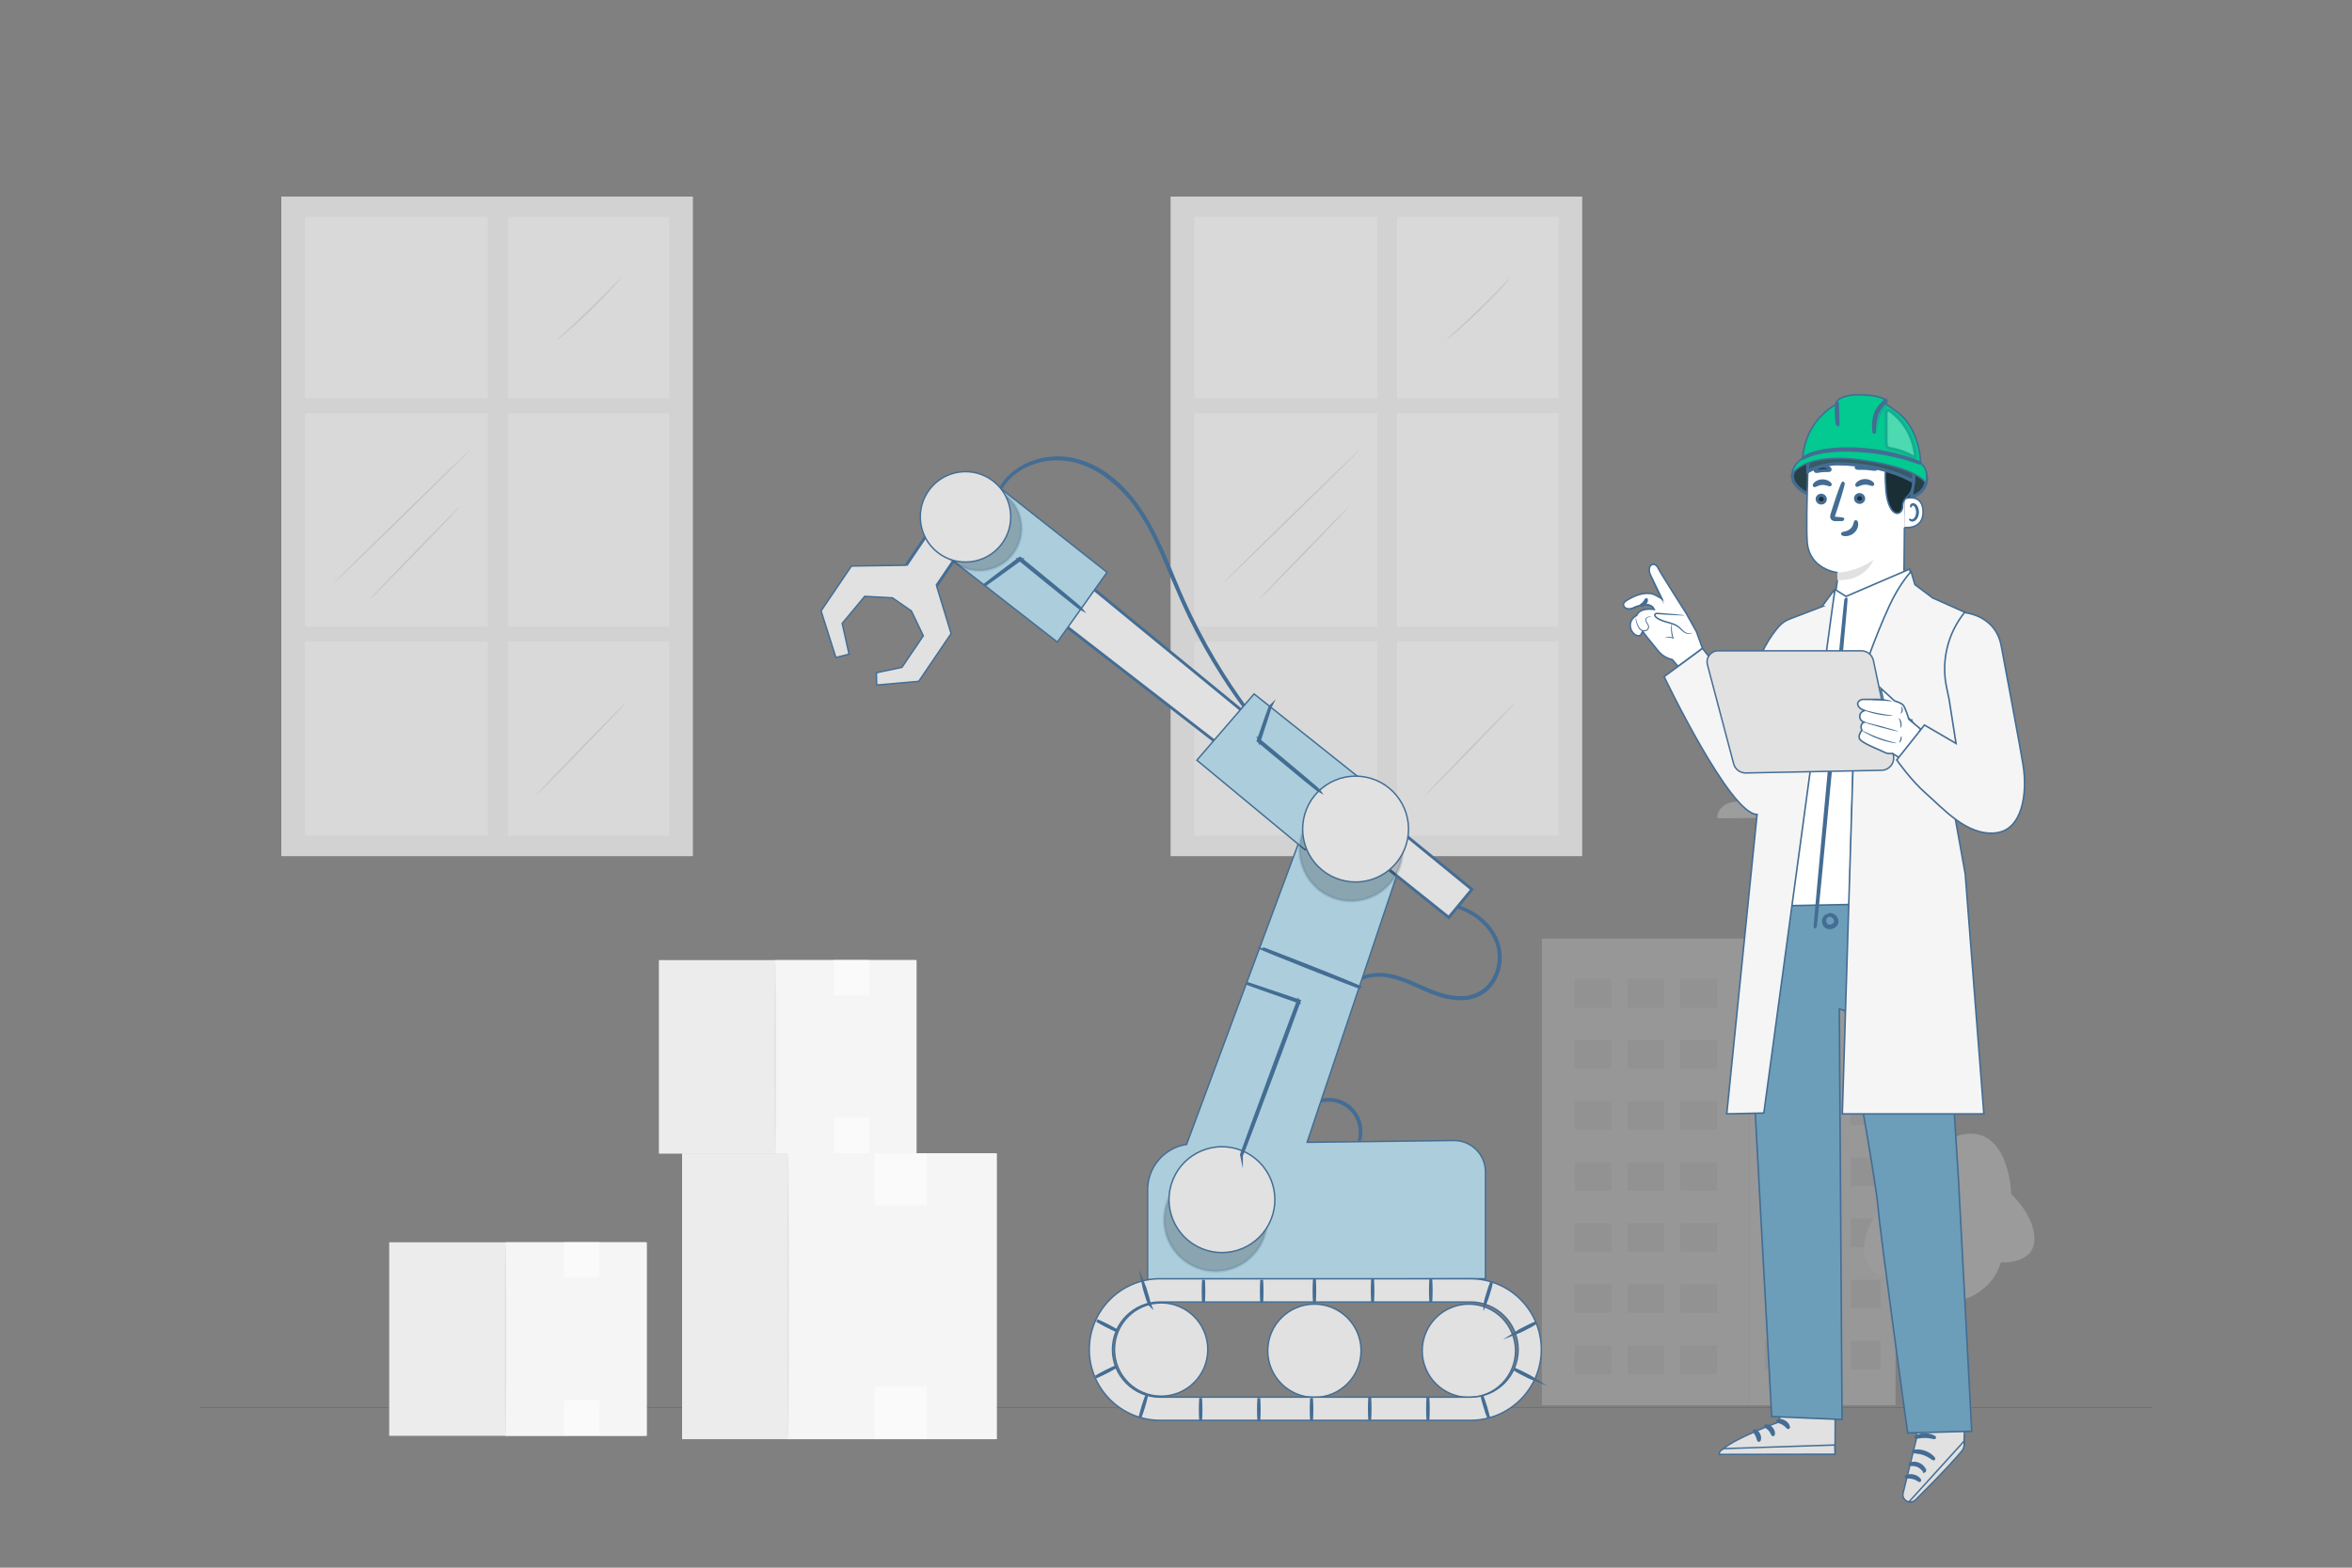 <?xml version="1.0" encoding="UTF-8"?>
<svg xmlns="http://www.w3.org/2000/svg" viewBox="0 0 750 500">
  <rect x="0" y="0" width="750" height="500" fill="#808080" stroke="none"/>
  <defs>
    <style>
      .cls-1 {
        opacity: .7;
      }

      .cls-2 {
        isolation: isolate;
        opacity: .2;
      }

      .cls-2, .cls-3, .cls-4, .cls-5, .cls-6, .cls-7, .cls-8, .cls-9, .cls-10, .cls-11, .cls-12, .cls-13, .cls-14, .cls-15, .cls-16, .cls-17, .cls-18, .cls-19, .cls-20 {
        stroke: #446d94;
        stroke-miterlimit: 10;
      }

      .cls-2, .cls-6, .cls-7, .cls-12, .cls-15 {
        stroke-width: .916px;
      }

      .cls-2, .cls-13 {
        fill: #000;
      }

      .cls-3, .cls-5, .cls-11, .cls-18, .cls-19 {
        stroke-width: .5px;
      }

      .cls-3, .cls-7, .cls-17 {
        fill: #1a2e35;
      }

      .cls-21, .cls-4, .cls-15, .cls-16 {
        fill: #e1e1e1;
      }

      .cls-21, .cls-22, .cls-23, .cls-24, .cls-25, .cls-26, .cls-27, .cls-28, .cls-29, .cls-30, .cls-31 {
        stroke-width: 0px;
      }

      .cls-32 {
        opacity: .6;
      }

      .cls-5 {
        fill: #02ca90;
      }

      .cls-6, .cls-30 {
        fill: #fafafa;
      }

      .cls-22 {
        fill: #446d94;
      }

      .cls-23 {
        fill: #a8a8a8;
      }

      .cls-8, .cls-29, .cls-18 {
        fill: #fff;
      }

      .cls-9 {
        fill: #accedc;
      }

      .cls-9, .cls-16 {
        stroke-width: .458px;
      }

      .cls-10 {
        fill: #ff9c6a;
      }

      .cls-11 {
        fill: #6d9eb9;
      }

      .cls-12, .cls-14 {
        fill: #375a64;
      }

      .cls-24, .cls-19 {
        fill: #f5f5f5;
      }

      .cls-33 {
        opacity: .3;
      }

      .cls-25 {
        fill: #dedede;
      }

      .cls-26 {
        fill: #ececec;
      }

      .cls-27 {
        fill: #c8c8c8;
      }

      .cls-28 {
        fill: #f3f3f3;
      }

      .cls-34 {
        opacity: .25;
      }

      .cls-31 {
        fill: #dcdcdc;
      }

      .cls-20 {
        fill: none;
        stroke-width: .178px;
      }
    </style>
  </defs>
  <g id="Livello_1" data-name="Livello 1">
    <line id="linea_paviemnto" data-name="linea paviemnto" class="cls-20" x1="686" y1="449" x2="64" y2="449"/>
    <g id="grattacieli_1" data-name="grattacieli 1" class="cls-34">
      <g>
        <g>
          <rect class="cls-31" x="491.692" y="299.336" width="66.262" height="148.852"/>
          <g>
            <rect class="cls-27" x="502.113" y="312.221" width="11.726" height="9.12"/>
            <rect class="cls-27" x="502.113" y="331.7" width="11.726" height="9.12"/>
            <rect class="cls-27" x="502.113" y="351.178" width="11.726" height="9.12"/>
            <rect class="cls-27" x="502.113" y="370.657" width="11.726" height="9.12"/>
            <rect class="cls-27" x="502.113" y="390.136" width="11.726" height="9.12"/>
            <rect class="cls-27" x="502.113" y="409.614" width="11.726" height="9.12"/>
            <rect class="cls-27" x="502.113" y="429.093" width="11.726" height="9.12"/>
            <rect class="cls-27" x="518.981" y="312.221" width="11.727" height="9.12"/>
            <rect class="cls-27" x="518.981" y="331.7" width="11.727" height="9.12"/>
            <rect class="cls-27" x="518.981" y="351.178" width="11.727" height="9.12"/>
            <rect class="cls-27" x="518.981" y="370.657" width="11.727" height="9.12"/>
            <rect class="cls-27" x="518.981" y="390.136" width="11.727" height="9.12"/>
            <rect class="cls-27" x="518.981" y="409.614" width="11.727" height="9.12"/>
            <rect class="cls-27" x="518.981" y="429.093" width="11.727" height="9.12"/>
            <rect class="cls-27" x="535.807" y="312.221" width="11.726" height="9.12"/>
            <rect class="cls-27" x="535.807" y="331.7" width="11.726" height="9.12"/>
            <rect class="cls-27" x="535.807" y="351.178" width="11.726" height="9.12"/>
            <rect class="cls-27" x="535.807" y="370.657" width="11.726" height="9.12"/>
            <rect class="cls-27" x="535.807" y="390.136" width="11.726" height="9.12"/>
            <rect class="cls-27" x="535.807" y="409.614" width="11.726" height="9.12"/>
            <rect class="cls-27" x="535.807" y="429.093" width="11.726" height="9.12"/>
          </g>
        </g>
        <g>
          <rect class="cls-25" x="557.954" y="299.336" width="46.49" height="148.852"/>
          <g>
            <rect class="cls-27" x="590.14" y="427.638" width="9.546" height="9.12" transform="translate(1189.825 864.397) rotate(180)"/>
            <rect class="cls-27" x="590.14" y="408.16" width="9.546" height="9.12" transform="translate(1189.825 825.439) rotate(180)"/>
            <rect class="cls-27" x="590.14" y="388.681" width="9.546" height="9.12" transform="translate(1189.825 786.482) rotate(180)"/>
            <rect class="cls-27" x="590.14" y="369.203" width="9.546" height="9.12" transform="translate(1189.825 747.525) rotate(180)"/>
            <rect class="cls-27" x="590.14" y="349.724" width="9.546" height="9.12" transform="translate(1189.825 708.567) rotate(180)"/>
            <rect class="cls-27" x="590.14" y="330.245" width="9.546" height="9.12" transform="translate(1189.825 669.61) rotate(180)"/>
            <rect class="cls-27" x="590.14" y="310.766" width="9.546" height="9.12" transform="translate(1189.825 630.653) rotate(180)"/>
            <rect class="cls-27" x="576.409" y="427.638" width="9.545" height="9.12" transform="translate(1162.364 864.397) rotate(180)"/>
            <rect class="cls-27" x="576.409" y="408.16" width="9.545" height="9.12" transform="translate(1162.364 825.439) rotate(180)"/>
            <rect class="cls-27" x="576.409" y="388.681" width="9.545" height="9.12" transform="translate(1162.364 786.482) rotate(180)"/>
            <rect class="cls-27" x="576.409" y="369.203" width="9.545" height="9.12" transform="translate(1162.364 747.525) rotate(180)"/>
            <rect class="cls-27" x="576.409" y="349.724" width="9.545" height="9.12" transform="translate(1162.364 708.567) rotate(180)"/>
            <rect class="cls-27" x="576.409" y="330.245" width="9.545" height="9.12" transform="translate(1162.364 669.61) rotate(180)"/>
            <rect class="cls-27" x="576.409" y="310.766" width="9.545" height="9.12" transform="translate(1162.364 630.653) rotate(180)"/>
            <rect class="cls-27" x="562.713" y="427.638" width="9.545" height="9.12" transform="translate(1134.97 864.397) rotate(180)"/>
            <rect class="cls-27" x="562.713" y="408.16" width="9.545" height="9.12" transform="translate(1134.97 825.439) rotate(180)"/>
            <rect class="cls-27" x="562.713" y="388.681" width="9.545" height="9.12" transform="translate(1134.97 786.482) rotate(180)"/>
            <rect class="cls-27" x="562.713" y="369.203" width="9.545" height="9.12" transform="translate(1134.97 747.525) rotate(180)"/>
            <rect class="cls-27" x="562.713" y="349.724" width="9.545" height="9.12" transform="translate(1134.97 708.567) rotate(180)"/>
            <rect class="cls-27" x="562.713" y="330.245" width="9.545" height="9.12" transform="translate(1134.97 669.61) rotate(180)"/>
            <rect class="cls-27" x="562.713" y="310.766" width="9.545" height="9.12" transform="translate(1134.97 630.653) rotate(180)"/>
          </g>
        </g>
      </g>
      <g>
        <path class="cls-26" d="M613.814,379.848s-9.278-3.67-16.625,9.145c-7.534,13.142,1.938,21.785,9.44,16.625,0,0,5.902,12.359,17.676,9.402,11.774-2.957,13.677-12.381,13.677-12.381,0,0,10.453.725,10.739-7.078.286-7.803-7.377-14.713-7.377-14.713,0,0-.463-19.432-13.123-19.271-12.66.161-14.407,18.27-14.407,18.27Z"/>
        <g>
          <polygon class="cls-23" points="622.501 448.7 625.088 390.876 627.801 448.694 622.501 448.7"/>
          <polygon class="cls-23" points="624.324 412.606 616.18 396.395 625.66 410.074 624.324 412.606"/>
        </g>
      </g>
      <g id="nuvola">
        <path class="cls-28" d="M614.702,260.331c.513-3.72-4.746-6.788-8.692-7.101-1.886-.148-3.842.139-5.624-.487-3.868-1.347-5.406-6.336-9.178-7.927-2.816-1.191-6.067-.13-8.796,1.243s-5.432,3.103-8.483,3.303c-2.66.174-5.537-.817-7.866.487-1.73.965-2.642,2.964-4.233,4.137-1.565,1.156-3.598,1.399-5.537,1.504-1.938.104-3.946.122-5.71.93-1.764.808-3.225,2.677-2.86,4.581l66.978-.669Z"/>
      </g>
    </g>
  </g>
  <g id="ingegnere">
    <g>
      <g>
        <rect class="cls-26" x="124.105" y="396.219" width="81.794" height="61.724"/>
        <rect class="cls-24" x="161.138" y="396.219" width="45.142" height="61.724"/>
        <path class="cls-21" d="M161.205,458.234c-.144,0-.26-13.877-.26-30.992,0-17.12.117-30.995.26-30.995.144,0,.26,13.874.26,30.995,0,17.114-.117,30.992-.26,30.992Z"/>
      </g>
      <rect class="cls-30" x="179.885" y="396.219" width="11.265" height="11.265"/>
      <rect class="cls-30" x="179.885" y="446.522" width="11.265" height="11.265"/>
    </g>
    <g class="cls-1">
      <rect class="cls-24" x="373.275" y="62.695" width="131.246" height="210.362"/>
      <rect class="cls-29" x="380.824" y="69.192" width="116.149" height="197.367"/>
      <rect class="cls-24" x="374.493" y="127.014" width="122.984" height="4.785"/>
      <rect class="cls-24" x="377.406" y="199.826" width="122.984" height="4.785"/>
      <path class="cls-21" d="M430.128,161.627c.094.091-6.237,6.772-14.138,14.919-7.904,8.15-14.386,14.681-14.48,14.59-.094-.091,6.235-6.77,14.139-14.921,7.902-8.148,14.385-14.68,14.479-14.589Z"/>
      <path class="cls-21" d="M483.021,224.234c.094.091-6.237,6.772-14.138,14.919-7.904,8.15-14.386,14.681-14.48,14.59-.094-.091,6.235-6.77,14.139-14.921,7.902-8.148,14.385-14.68,14.479-14.589Z"/>
      <path class="cls-21" d="M433.434,143.547c.092.094-9.561,9.672-21.557,21.391-12,11.723-21.799,21.147-21.891,21.053-.092-.094,9.559-9.67,21.559-21.393,11.996-11.719,21.797-21.145,21.889-21.051Z"/>
      <path class="cls-21" d="M481.604,88.609c.024.022-.222.336-.688.886-.465.551-1.157,1.331-2.025,2.283-1.736,1.904-4.199,4.478-7.019,7.219-2.823,2.74-5.467,5.127-7.421,6.807-.977.841-1.777,1.509-2.341,1.958-.563.45-.884.687-.906.662-.021-.025.259-.309.785-.802.601-.555,1.35-1.247,2.239-2.069,1.894-1.742,4.497-4.162,7.314-6.897,2.814-2.735,5.309-5.266,7.106-7.109.847-.865,1.561-1.593,2.133-2.178.508-.511.8-.783.824-.761Z"/>
      <rect class="cls-24" x="439.161" y="67.08" width="6.353" height="202.63"/>
    </g>
    <g class="cls-1">
      <rect class="cls-24" x="89.704" y="62.695" width="131.246" height="210.362"/>
      <rect class="cls-29" x="97.253" y="69.192" width="116.149" height="197.367"/>
      <rect class="cls-24" x="90.922" y="127.014" width="122.984" height="4.785"/>
      <rect class="cls-24" x="93.835" y="199.826" width="122.984" height="4.785"/>
      <path class="cls-21" d="M146.557,161.627c.094.091-6.237,6.772-14.138,14.919-7.904,8.15-14.386,14.681-14.48,14.59-.094-.091,6.235-6.77,14.139-14.921,7.902-8.148,14.385-14.68,14.479-14.589Z"/>
      <path class="cls-21" d="M199.45,224.234c.094.091-6.237,6.772-14.138,14.919-7.904,8.15-14.386,14.681-14.48,14.59-.094-.091,6.235-6.77,14.139-14.921,7.902-8.148,14.385-14.68,14.479-14.589Z"/>
      <path class="cls-21" d="M149.863,143.547c.092.094-9.561,9.672-21.557,21.391-12,11.723-21.799,21.147-21.891,21.053-.092-.094,9.559-9.67,21.559-21.393,11.996-11.719,21.797-21.145,21.889-21.051Z"/>
      <path class="cls-21" d="M198.033,88.609c.024.022-.222.336-.688.886-.465.551-1.157,1.331-2.025,2.283-1.736,1.904-4.199,4.478-7.019,7.219-2.823,2.74-5.467,5.127-7.421,6.807-.977.841-1.777,1.509-2.341,1.958-.563.45-.884.687-.906.662-.021-.025.259-.309.785-.802.601-.555,1.35-1.247,2.239-2.069,1.894-1.742,4.497-4.162,7.314-6.897,2.814-2.735,5.309-5.266,7.106-7.109.847-.865,1.561-1.593,2.133-2.178.508-.511.8-.783.824-.761Z"/>
      <rect class="cls-24" x="155.59" y="67.08" width="6.353" height="202.63"/>
    </g>
    <g>
      <g>
        <g>
          <path class="cls-14" d="M572.243,149.623c.621-1.081,1.267-1.864,2.412-2.339,10.241-4.252,21.981-3.739,32.548-.406,2.745.866,5.679,2.129,6.95,4.735l.015.173c.538,1.701-.343,3.858-1.655,5.056-1.312,1.198-3.041,1.807-4.751,2.263-8.134,2.167-16.747,1.474-25.042.067-1.946-.33-3.902-.703-5.732-1.45-1.83-.747-3.545-1.896-4.68-3.526-.963-1.383-.906-3.11-.065-4.573Z"/>
          <g class="cls-33">
            <path class="cls-13" d="M572.243,149.623c.621-1.081,1.267-1.864,2.412-2.339,10.241-4.252,21.981-3.739,32.548-.406,2.745.866,5.679,2.129,6.95,4.735l.015.173c.538,1.701-.343,3.858-1.655,5.056-1.312,1.198-3.041,1.807-4.751,2.263-8.134,2.167-16.747,1.474-25.042.067-1.946-.33-3.902-.703-5.732-1.45-1.83-.747-3.545-1.896-4.68-3.526-.963-1.383-.906-3.11-.065-4.573Z"/>
          </g>
        </g>
        <g>
          <path class="cls-17" d="M607.012,166.718c1.174-3.551,2.335-7.129,2.88-10.829.546-3.7.453-7.561-.832-11.074-.195-.532-1.861-4.107-2.425-4.054-.404.038.617,3.369.411,3.718-1.963,3.332-2.513,7.349-2.222,11.206.291,3.857,1.075,7.328,2.188,11.033"/>
          <path class="cls-18" d="M607.38,159.03l.07-6.58c.36-9.37-4.81-17.39-14.19-17.49l-.86.05c-8.73.42-15.68,7.47-15.95,16.21-.27,8.12-.45,17.1-.19,21.45.55,8.98,9.61,9.94,9.61,9.94.02,0,.04,2.41.04,2.41l-1.71,12.07,22.94-14.36.15-14.49"/>
          <path class="cls-21" d="M585.872,182.613s5.683.058,11.538-4.028c0,0-2.489,6.809-11.499,6.434l-.039-2.406Z"/>
          <path class="cls-17" d="M579.465,159.188c.009.679.591,1.232,1.301,1.235.708.004,1.276-.542,1.267-1.222-.009-.679-.591-1.232-1.299-1.236-.709-.004-1.278.543-1.269,1.222Z"/>
          <path class="cls-17" d="M578.547,154.854c.167.16,1.105-.607,2.487-.671,1.379-.083,2.428.579,2.569.402.07-.078-.107-.373-.564-.673-.45-.299-1.206-.574-2.067-.529-.86.047-1.569.398-1.969.743-.409.347-.538.656-.456.728Z"/>
          <path class="cls-17" d="M591.694,158.979c.009.679.591,1.232,1.301,1.235.708.004,1.276-.542,1.267-1.222-.009-.679-.591-1.232-1.3-1.236-.71-.004-1.277.544-1.268,1.222Z"/>
          <path class="cls-17" d="M592.108,154.757c.168.16,1.107-.607,2.487-.67,1.379-.083,2.427.579,2.569.402.07-.079-.105-.373-.564-.673-.45-.299-1.206-.575-2.067-.529-.86.046-1.569.399-1.97.743-.408.347-.538.656-.456.727Z"/>
          <path class="cls-17" d="M587.666,165.614c.003-.079-.863-.186-2.263-.296-.355-.019-.692-.073-.763-.311-.095-.251.034-.638.185-1.057.29-.87.594-1.781.913-2.737,1.264-3.895,2.16-7.091,2.003-7.14-.158-.049-1.309,3.067-2.572,6.963-.303.96-.593,1.875-.869,2.751-.114.407-.322.873-.116,1.394.108.259.376.438.605.488.23.058.428.052.603.054,1.404.007,2.273-.028,2.275-.107Z"/>
          <path class="cls-17" d="M591.778,166.372c-.226-.002-.156,1.498-1.388,2.624-1.229,1.13-2.836,1.039-2.838,1.249-.016.095.37.274,1.046.26.663-.009,1.619-.269,2.373-.958.751-.691,1.046-1.578,1.067-2.196.027-.63-.158-.993-.261-.98Z"/>
          <path class="cls-17" d="M591.912,149.147c.154.369,1.525.124,3.156.241,1.633.084,2.963.495,3.162.148.088-.166-.157-.508-.703-.846-.541-.338-1.394-.642-2.372-.704-.978-.059-1.862.138-2.441.407-.583.268-.869.578-.801.753Z"/>
          <path class="cls-17" d="M578.896,150.234c.258.302,1.194-.07,2.338-.141,1.141-.111,2.124.108,2.331-.231.09-.164-.078-.471-.516-.747-.431-.276-1.141-.484-1.927-.422-.785.063-1.453.38-1.835.721-.389.342-.506.672-.391.819Z"/>
          <path class="cls-18" d="M607.38,159.03c1.29-.36,5.76-1.19,5.85,4.14.08,5-4.28,5.25-5.94,5.07"/>
          <path class="cls-18" d="M608.961,165.621c.027-.02.109.073.291.153.178.078.483.129.802.003.646-.249,1.177-1.291,1.189-2.401.006-.56-.12-1.092-.326-1.53-.195-.447-.492-.757-.82-.81-.327-.07-.556.13-.628.304-.08.173-.038.295-.071.307-.017.016-.134-.101-.088-.356.024-.123.093-.269.236-.39.146-.123.362-.187.591-.167.475.025.91.455,1.136.936.252.483.407,1.08.4,1.71-.019,1.241-.635,2.413-1.52,2.684-.431.12-.795-.005-.984-.147-.193-.149-.228-.286-.207-.297Z"/>
          <path class="cls-3" d="M580.35,140.986c-1-.542,1.965-3.792,4.405-4.921,3.688-1.707,9.331-2.785,12.751-1.843,4.117,1.133,7.546,3.151,9.637,6.874,2.091,3.723,2.9,8.074,2.813,12.343-.026,1.302-.151,2.661-.839,3.768-.849,1.368-2.493,2.238-2.406,4.115.032.686-.159,1.38-.625,1.884-1.117,1.207-2.504.092-3.146-1.032-1.372-2.401-1.545-5.279-1.685-8.04-.099-1.963-.195-3.968.344-5.858.293-1.028.77-2.002,1.006-3.045.236-1.043.195-2.225-.46-3.07-.107-.138-.282-.311-.504-.502-1.755-1.515-4.199-1.954-6.379-1.164-3.458,1.253-9.364,3.131-10.919,1.966-2.238-1.676-2.778-2.775-2.778-2.775l-1.214,1.302Z"/>
        </g>
        <g>
          <path class="cls-14" d="M576.495,150.344s4.4-2.512,9.834-2.432c15.231.225,23.813,5.686,23.813,5.686l.185-4.433s-22.273-4.458-22.429-4.465c-.155-.006-6.854,1.136-7.012,1.191-.158.055-4.134.699-4.134.699-.261,1.325-.381,2.59-.257,3.754Z"/>
          <g class="cls-32">
            <path class="cls-14" d="M576.495,150.344s4.4-2.512,9.834-2.432c15.231.225,23.813,5.686,23.813,5.686l.185-4.433s-22.273-4.458-22.429-4.465c-.155-.006-6.854,1.136-7.012,1.191-.158.055-4.134.699-4.134.699-.261,1.325-.381,2.59-.257,3.754Z"/>
          </g>
          <path class="cls-5" d="M571.649,151.015s3.938-6.659,21.584-4.31c18.513,2.465,20.922,7.408,20.922,7.408,0,0,1.277-4.224-1.74-6.371,0,0,.242-7.8-4.972-14.06-1.864-2.239-5.275-4.189-5.979-4.789l-.094-1.241s-1.278-1.503-7.541-1.717c-6.472-.221-7.8,1.782-7.8,1.782l-.161,1.105s-10.04,4.473-11.036,17.324c0,0-3.548,2.296-3.182,4.869Z"/>
          <g class="cls-33">
            <path class="cls-13" d="M601.37,127.652c-1.053,1.214-2.874,3.308-3.225,5.091-.352,1.784-.428,3.631-.503,5.464,1.173-5.999,2.058-6.847,3.822-9.313l-.094-1.241Z"/>
          </g>
          <path class="cls-17" d="M612.415,147.742c.006-.013-.115-.075-.349-.18-.281-.12-.623-.267-1.036-.444-.45-.195-1.006-.417-1.667-.633-.66-.218-1.4-.506-2.246-.731-3.354-.99-8.106-2.038-13.441-2.418-5.331-.43-10.209-.07-13.633.708-.848.227-1.618.43-2.276.659-.646.267-1.214.466-1.652.688-.39.227-.712.414-.978.569-.22.134-.332.209-.324.221.008.012.134-.04.367-.149.273-.134.604-.297,1.004-.494.443-.197,1.014-.371,1.657-.614.657-.205,1.424-.386,2.265-.592,3.403-.696,8.24-1.007,13.539-.58,5.303.377,10.035,1.373,13.392,2.285.848.205,1.589.472,2.253.668.666.194,1.227.393,1.683.564.423.147.773.269,1.061.37.245.08.376.116.382.103Z"/>
          <path class="cls-17" d="M601.37,127.652c-.043-.036-.501.407-1.21,1.158-.691.744-1.707,1.867-2.182,3.433-.49,1.532-.567,2.996-.532,4.032.037,1.04.167,1.671.218,1.666.063-.005.038-.643.076-1.665.04-1.018.163-2.433.634-3.905.447-1.477,1.369-2.567,2.008-3.367.65-.798,1.032-1.314.987-1.351Z"/>
          <g class="cls-33">
            <path class="cls-8" d="M601.42,131.857c-0-.271.008-.567.172-.773.164-.205.447-.261.693-.206.246.055.465.204.674.354,4.422,3.182,7.38,8.588,7.849,14.273.023.278-.26.461-.487.324-2.043-1.231-4.243-2.035-6.545-2.565-.755-.174-1.846-.131-2.159-.925-.186-.472-.189-1-.19-1.512-.002-2.99-.005-5.981-.007-8.971Z"/>
          </g>
        </g>
        <path class="cls-17" d="M586.02,135.564c.117-.012.044-1.632-.016-3.627-.065-1.996-.094-3.617-.212-3.622-.112-.005-.27,1.623-.205,3.635.061,2.012.321,3.626.433,3.614Z"/>
      </g>
      <g>
        <path class="cls-16" d="M566.817,434.749l.717,18.668s-19.085,6.985-19.294,10.448l36.914-.065.098-29.132-18.436.082Z"/>
        <path class="cls-16" d="M585.154,463.799l-.107-2.937-35.353,1.161s-1.642.705-1.454,1.841l36.914-.065Z"/>
        <path class="cls-8" d="M566.935,453.233c.006.177.908.256,1.796.823.903.545,1.362,1.311,1.528,1.24.166-.034-.105-1.092-1.192-1.761-1.081-.678-2.171-.465-2.131-.302Z"/>
        <path class="cls-8" d="M563.066,454.813c-.041.171.74.471,1.354,1.219.636.73.792,1.539.971,1.531.17.028.292-1.009-.489-1.924-.773-.921-1.833-.994-1.837-.825Z"/>
        <path class="cls-8" d="M560.876,459.367c.164.037.413-.847-.052-1.816-.458-.972-1.308-1.353-1.384-1.205-.102.146.446.665.815,1.466.388.792.441,1.538.62,1.555Z"/>
        <path class="cls-16" d="M610.211,436.161l1.01,22.239-4.367,17.816c-.315,1.284.544,2.561,1.87,2.782h0c.742.124,1.495-.108,2.027-.632,3.387-3.331,15.448-15.809,15.5-16.999.082-1.888.639-23.797.639-23.797l-16.679-1.409Z"/>
        <path class="cls-16" d="M608.725,478.998l17.612-19.402.021.943c-.063.962-.255,1.611-.78,2.243-1.403,1.691-5.379,6.279-14.757,15.584-.546.541-1.335.78-2.095.632h0Z"/>
        <path class="cls-8" d="M613.69,469.163c-.127.064-.664-1.09-2.026-1.688-1.343-.638-2.589-.298-2.62-.435-.021-.054.262-.233.791-.318.524-.087,1.292-.031,2.04.309.746.342,1.285.883,1.554,1.333.274.452.317.78.261.799Z"/>
        <path class="cls-8" d="M612.142,472.178c-.106.099-.849-.61-2.029-.914-1.173-.331-2.18-.095-2.22-.233-.068-.112,1.013-.608,2.352-.239,1.343.355,2.014,1.323,1.897,1.386Z"/>
        <path class="cls-8" d="M616.611,465.28c-.104.108-1.242-.987-3.034-1.618-1.782-.66-3.371-.55-3.379-.698-.04-.118,1.637-.463,3.551.239,1.92.683,2.97,2.012,2.862,2.077Z"/>
        <path class="cls-8" d="M616.879,458.494c-.058.135-1.321-.352-2.952-.375-1.631-.045-2.914.389-2.966.252-.065-.108,1.224-.785,2.976-.741,1.752.029,3.011.759,2.941.864Z"/>
        <path class="cls-8" d="M613.702,450.243c-.029.001-.087-.297-.05-.841.038-.54.18-1.337.633-2.219.236-.419.479-.956,1.105-1.262.311-.155.781-.107,1.056.182.273.281.365.644.381.997.008,1.413-1.197,2.806-2.811,3.043-1.621.21-3.113-.67-3.783-1.876-.148-.313-.254-.698-.086-1.078.164-.383.622-.544.948-.496.675.085,1.108.456,1.51.73.795.6,1.292,1.238,1.585,1.696.294.461.391.749.365.761-.078.06-.597-1.081-2.158-2.179-.393-.252-.847-.571-1.332-.605-.237-.018-.438.078-.518.267-.083.181-.029.46.099.705.566.987,1.932,1.788,3.299,1.589,1.362-.187,2.419-1.413,2.424-2.55-.003-.274-.083-.547-.236-.707-.15-.157-.374-.196-.582-.108-.437.184-.722.657-.956,1.052-.919,1.655-.793,2.918-.894,2.898Z"/>
        <path class="cls-11" d="M561.217,282.184s-4.442,13.133-4.004,25.662c.17,4.848,7.752,143.957,7.752,143.957l22.423.934-.876-130.903,1.819.468s9.926,54.095,10.55,62.813c.561,7.835,9.436,71.919,9.436,71.919l20.42-.552-4.239-80.573-4.514-72.221-1.962-21.05-56.804-.453Z"/>
        <path class="cls-14" d="M583.184,291.842c-.006-.02.15-.109.467-.115.313-.01.784.103,1.238.448.434.342.886.944.871,1.74.002.806-.671,1.571-1.518,1.831-.839.282-1.843.057-2.327-.594-.491-.632-.49-1.38-.345-1.909.158-.542.469-.906.728-1.08.259-.179.438-.199.446-.179.059.063-.647.344-.846,1.334-.089.467-.037,1.095.359,1.563.38.479,1.143.647,1.839.421.697-.223,1.21-.801,1.229-1.408.037-.608-.299-1.143-.652-1.469-.757-.683-1.495-.499-1.486-.584Z"/>
        <path class="cls-14" d="M618.325,302.385c.001.032-.272.061-.768.085-.496.033-1.218.015-2.104-.064-1.771-.151-4.214-.677-6.685-1.817-2.469-1.149-4.434-2.667-5.679-3.914-.625-.622-1.097-1.158-1.387-1.555-.297-.392-.447-.617-.421-.636.066-.052.751.788,2.041,1.953,1.285,1.167,3.235,2.606,5.649,3.73,2.418,1.115,4.788,1.679,6.522,1.911,1.736.238,2.832.223,2.833.306Z"/>
      </g>
      <g>
        <path class="cls-18" d="M528.672,207.514c-1.547-1.986-3.361-4.137-3.361-4.137l-1.51-1.996c-.095.137-.17.291-.239.442-.131.289-.265.594-.521.782-.484.356-1.188.144-1.681-.206-1.032-.734-1.624-2.04-1.492-3.29.127-1.202.921-2.3,2.013-2.82.12-.295.297-.587.565-.861,1.641-1.683,5-1.059,5-1.059l-.431-.772s-2.156-1.687-6.251.305c-.611.297-1.32.39-1.977.204-.402-.114-.782-.332-.966-.737-.46-1.008.136-1.59,2.675-2.869,2.539-1.279,5.417-1.672,7.128-.817,1.711.855,2.325,1.299,2.325,1.299,0,0-3.479-7.193-3.681-7.657-.584-1.342-.472-2.724.387-3.194.551-.302,1.471-.276,2.199,1.266.63,1.335,8.828,14.197,8.828,14.197l3.292,5.901,1.925,5.308-7.796,5.734-1.885-2.185c-1.801-.383-3.413-1.386-4.543-2.837Z"/>
        <path class="cls-22" d="M527.559,194.362c-.051.039-.257-.644-1.133-1.169-.43-.255-1.028-.398-1.689-.327-.663.062-1.367.31-2.087.625-.723.313-1.429.628-2.126.769-.693.139-1.354.133-1.878-.052-.534-.179-.831-.593-.913-.878-.088-.292-.064-.459-.051-.459.03-.005.05.159.166.414.115.252.388.577.868.711.472.14,1.095.127,1.744-.02.653-.147,1.334-.459,2.063-.775.728-.319,1.473-.575,2.188-.625.714-.062,1.381.122,1.832.427.459.299.723.664.864.924.14.265.169.429.152.435Z"/>
        <path class="cls-22" d="M526.048,182.805c.042-.016.296.535.701,1.426.456.989.999,2.168,1.6,3.472.62,1.294,1.181,2.466,1.652,3.448.427.881.689,1.427.65,1.449-.037.02-.369-.49-.848-1.347-.48-.857-1.103-2.063-1.74-3.418-.636-1.355-1.167-2.603-1.519-3.519-.354-.915-.534-1.496-.495-1.511Z"/>
        <path class="cls-22" d="M526.698,196.746c-.001.024-.181.021-.497.032-.301.016-.806.052-1.137.462-.161.198-.195.479-.09.773.095.294.301.579.51.902.204.315.433.729.364,1.209-.073.466-.399.869-.831,1.082-.442.219-.951.191-1.364.036-.417-.16-.768-.415-1.01-.756-.437-.658-.675-1.305-.846-1.86-.162-.557-.22-1.031-.196-1.359.026-.329.115-.494.128-.488.028.008-.017.179-.004.489.014.311.102.759.286,1.29.189.524.454,1.162.869,1.758.402.541,1.281.951,1.995.606.349-.17.61-.5.666-.848.056-.35-.11-.697-.305-1.009-.193-.315-.411-.626-.513-.978-.118-.341-.056-.753.167-.989.442-.484,1.008-.46,1.312-.445.325.027.497.071.496.091Z"/>
        <path class="cls-22" d="M530.935,203.484c-.014-.025.221-.198.695-.311.466-.112,1.195-.134,1.937.211l-.209.184c-.112-.317-.215-.668-.296-1.036-.461-2.053-.01-3.738.063-3.704.097.009-.2,1.663.246,3.638.079.356.174.696.274,1.006l.111.343-.321-.159c-.657-.327-1.323-.35-1.771-.295-.453.054-.713.163-.729.124Z"/>
        <path class="cls-10" d="M524.977,191.262c.084.002.05.649-.457,1.215-.502.571-1.143.684-1.155.602-.031-.087.483-.312.916-.811.444-.49.605-1.026.695-1.006Z"/>
        <path class="cls-22" d="M537.222,196.268c.002-.034-.327-.089-.924-.16-.596-.071-1.461-.158-2.53-.255-1.112-.093-2.376-.2-3.756-.316-.355-.028-.717-.056-1.086-.084-.346-.001-.799-.154-1.274.202-.228.19-.275.554-.172.791.092.243.244.419.41.573.33.275.673.517,1.054.712,1.523.785,3.104.989,4.407,1.473.655.232,1.248.518,1.734.88.487.361.888.792,1.3,1.151.796.763,1.761,1.068,2.384.962.641-.093.863-.426.842-.429-.025-.043-.281.215-.858.239-.577.031-1.397-.267-2.133-1.026-.383-.361-.771-.81-1.288-1.219-.517-.409-1.148-.729-1.826-.982-1.35-.522-2.927-.75-4.332-1.482-.35-.177-.67-.406-.955-.639-.27-.236-.394-.544-.237-.653.153-.146.548-.119.916-.089.369.023.732.046,1.087.068,1.382.077,2.648.149,3.763.211,1.071.053,1.939.088,2.54.1.6.013.933.004.936-.03Z"/>
      </g>
      <g>
        <polygon class="cls-18" points="585.129 188.001 588.655 190.219 608.946 181.497 609.866 185.984 591.509 224.06 589.709 288.479 569.552 288.874 582.825 196.978 585.129 188.001"/>
        <path class="cls-17" d="M578.82,295.719c-.006-.001-.003-.093.009-.272.014-.194.034-.458.059-.795.06-.715.146-1.741.256-3.054.238-2.667.58-6.499,1.002-11.227.878-9.49,2.09-22.574,3.428-37.026,1.375-14.453,2.62-27.535,3.523-37.023.465-4.724.842-8.552,1.105-11.216.136-1.311.243-2.335.317-3.048.038-.336.069-.599.091-.792.022-.178.036-.269.042-.269s.003.092-.009.272c-.014.194-.034.457-.059.795-.06.715-.146,1.74-.256,3.054-.238,2.667-.58,6.498-1.002,11.226-.879,9.49-2.09,22.576-3.429,37.033-1.375,14.448-2.62,27.53-3.523,37.017-.465,4.724-.842,8.552-1.105,11.216-.136,1.311-.242,2.335-.317,3.048-.039.336-.069.599-.09.792-.022.178-.036.269-.042.269Z"/>
      </g>
      <path class="cls-19" d="M580.976,193.484c-3.35,1.282-7.907,3.027-10.365,3.968-1.322.506-2.493,1.327-3.422,2.395-2.259,2.597-6.271,8.208-8.673,17.408l-4.377,3.825-11.243-14.278-12.242,9.004s21.035,44.048,29.637,43.944l-9.667,95.513,11.824-.267,21.93-161.707.75-5.288c-.286.11-3.384,4.421-4.153,5.483Z"/>
      <g>
        <path class="cls-19" d="M632.607,197.988l-16.364-7.307-5.605-4.216-1.248-4.183s-3.663,3.855-6.872,10.828c-4.61,10.018-9.934,24.637-11.009,30.95l-4.036,131.203h45.134l-5.939-76.523-5.04-28.104,10.98-52.648Z"/>
        <g>
          <rect class="cls-4" x="593.186" y="229.977" width="16.083" height="3.991"/>
          <path class="cls-17" d="M609.269,233.968c-.006-.006-.012-.103-.018-.284-.005-.206-.013-.466-.021-.79-.012-.709-.028-1.69-.049-2.917l.088.088c-3.608.036-9.472.06-16.082.06.065-.066-.148.147.146-.147v.51l-0.0.508c-0.0.338-0.0.673-.001,1.006-.001.666-.002,1.322-.002,1.966l-.144-.144c4.549.026,8.54.049,11.432.066,1.419.017,2.566.031,3.394.041.38.008.685.014.923.019.212.006.327.013.333.019.006.006-.095.013-.297.019-.23.005-.525.011-.892.019-.82.01-1.956.024-3.361.041-2.918.017-6.944.039-11.533.065l-.144.001-0-.145c-.001-.645-.002-1.301-.002-1.966-0-.333-0-.668-.001-1.006l-0-.508v-.383l-0-.064v-.063c.295-.295.082-.082.148-.147,6.61,0,12.475.024,16.082.06l.089.001-.002.087c-.02,1.249-.037,2.248-.049,2.969-.009.315-.016.569-.021.77-.006.172-.012.258-.018.252Z"/>
          <path class="cls-16" d="M544.46,212.015l8.363,31.592c.463,1.751,2.064,2.958,3.875,2.923l43.304-.851c2.464-.049,4.276-2.327,3.767-4.739l-6.378-30.256c-.383-1.818-1.987-3.119-3.845-3.119h-45.662c-2.325,0-4.02,2.202-3.425,4.449Z"/>
          <path class="cls-18" d="M612.415,232.516l-3.712-3.115s-1.159-3.856-1.89-4.585c-.731-.729-2.691-1.274-2.691-1.274l-4.395-4.037.801,3.601-6.377-.047c-.748-.006-1.474.413-1.736,1.114-.047.127-.071.247-.055.349.181,1.189,1.275,1.67,1.275,1.67l.916.432s-1.337.388-1.503,1.565c-.229,1.627,1.328,2.15,1.328,2.15,0,0-1.567.701-.667,2.58,0,0-1.459,1.73-.615,2.901.844,1.171,5.681,3.131,5.681,3.131l2.681,1.218c.653.188,1.34.226,2.011.113l2.005,1.281h0s4.394-2.018,6.943-9.047Z"/>
          <path class="cls-22" d="M603.58,228.269c-.003.05-.557.07-1.449.013-.892-.056-2.121-.2-3.459-.47-1.338-.271-2.528-.615-3.371-.909-.844-.294-1.347-.527-1.33-.574.038-.108,2.127.579,4.777,1.108,2.647.54,4.84.718,4.833.832Z"/>
          <path class="cls-22" d="M605.331,233.296c-.028.102-2.502-.477-5.527-1.294-3.026-.817-5.455-1.561-5.428-1.663.028-.102,2.502.477,5.527,1.294,3.025.816,5.455,1.561,5.427,1.663Z"/>
          <path class="cls-22" d="M604.817,237.053c-.008.048-.688-.014-1.768-.229-1.079-.214-2.556-.601-4.134-1.185-1.577-.586-2.949-1.256-3.908-1.797-.959-.541-1.514-.937-1.49-.978.029-.049.631.263,1.615.738.983.476,2.356,1.098,3.916,1.678,1.56.577,3.007,1,4.062,1.28,1.055.281,1.716.436,1.706.493Z"/>
          <path class="cls-22" d="M606.01,232.193c-.105-.038.1-.749-.053-1.612-.135-.866-.561-1.472-.473-1.542.064-.078.692.494.851,1.479.169.983-.239,1.728-.325,1.675Z"/>
          <path class="cls-22" d="M606.077,227.567c-.072-.081.259-.474.309-1.067.071-.591-.172-1.044-.085-1.108.039-.029.167.051.289.255.121.201.214.53.177.892-.038.362-.196.666-.356.837-.16.175-.302.227-.335.191Z"/>
          <path class="cls-22" d="M605.648,236.83c-.082-.073.169-.469.32-1.001.161-.53.164-.998.272-1.015.099-.026.281.496.095,1.123-.182.628-.618.968-.687.893Z"/>
          <path class="cls-22" d="M595.794,223.093c.007.141,1.68.159,3.73.306,2.051.141,3.71.358,3.736.22.027-.128-1.616-.567-3.701-.71-2.084-.15-3.773.054-3.764.184Z"/>
          <path class="cls-19" d="M645.131,244.011c-.676-4.316-5.518-30.228-6.984-38.059-.46-2.455-1.534-4.784-3.281-6.57-2.002-2.046-4.732-3.456-8.41-4.039-5.408,6.711-7.511,15.498-5.726,23.93l.791,3.74,2.212,14.105-10.069-5.875-8.846,11.138s4.54,6.501,9.265,10.625c5.598,4.886,13.08,13.641,22.297,12.652,8.521-.915,10.183-12.502,8.75-21.646Z"/>
        </g>
      </g>
    </g>
    <g>
      <g>
        <rect class="cls-26" x="210.105" y="306.219" width="81.794" height="61.724"/>
        <rect class="cls-24" x="247.138" y="306.219" width="45.142" height="61.724"/>
        <path class="cls-21" d="M247.205,368.234c-.144,0-.26-13.877-.26-30.992,0-17.12.117-30.995.26-30.995.144,0,.26,13.874.26,30.995,0,17.114-.117,30.992-.26,30.992Z"/>
      </g>
      <rect class="cls-30" x="265.885" y="306.219" width="11.265" height="11.265"/>
      <rect class="cls-30" x="265.885" y="356.522" width="11.265" height="11.265"/>
    </g>
    <g>
      <g>
        <rect class="cls-26" x="217.5" y="367.82" width="99.826" height="91.195"/>
        <rect class="cls-24" x="251.192" y="367.82" width="66.696" height="91.195"/>
        <path class="cls-21" d="M251.29,459.446c-.144,0-.26-20.503-.26-45.789,0-25.295.117-45.794.26-45.794.144,0,.26,20.499.26,45.794,0,25.286-.117,45.789-.26,45.789Z"/>
      </g>
      <rect class="cls-30" x="278.89" y="367.82" width="16.643" height="16.643"/>
      <rect class="cls-30" x="278.89" y="442.143" width="16.643" height="16.643"/>
    </g>
    <g id="freepik--robot-1--inject-45">
      <path class="cls-7" d="M463.896,288.941c.064.038.134.066.206.084l.612.206c.535.184,1.323.474,2.294.918,2.771,1.242,5.241,3.067,7.241,5.353,1.366,1.571,2.419,3.387,3.104,5.352.741,2.277.899,4.704.459,7.058-.462,2.608-1.686,5.021-3.517,6.935-.983.972-2.14,1.75-3.41,2.294-1.315.568-2.716.909-4.144,1.009-2.846.09-5.683-.367-8.358-1.346-2.607-.879-5.024-2.057-7.363-3.059-2.202-1.016-4.489-1.835-6.836-2.447-2.056-.544-4.199-.682-6.308-.405-3.095.325-5.938,1.855-7.914,4.259-.285.386-.54.792-.765,1.216-.161.39-.321.704-.405.979s-.13.459-.168.619c-.026.071-.042.146-.046.222l.084-.206.206-.612c.099-.26.268-.574.436-.948.222-.413.477-.807.765-1.178,1.989-2.315,4.793-3.774,7.83-4.076,2.074-.248,4.177-.095,6.194.451,2.323.623,4.587,1.447,6.767,2.462,2.294,1.017,4.741,2.202,7.386,3.104,2.72.998,5.607,1.462,8.503,1.369,1.476-.09,2.926-.428,4.29-1.002,1.32-.573,2.517-1.396,3.525-2.424,1.883-1.967,3.137-4.451,3.602-7.134.443-2.416.267-4.904-.512-7.234-.703-2.007-1.789-3.858-3.196-5.452-2.037-2.31-4.563-4.139-7.394-5.353-1.02-.439-2.08-.78-3.166-1.017Z"/>
      <rect class="cls-6" x="429.832" y="372.225" width="33.659" height="15.736"/>
      <path class="cls-7" d="M419.272,407.682c.115,0,.199-9.642.199-21.525s-.084-21.532-.199-21.532-.199,9.634-.199,21.532.092,21.525.199,21.525Z"/>
      <path class="cls-7" d="M419.624,351.572c1.06-.327,2.152-.54,3.257-.635,5.564-.408,10.405,3.771,10.813,9.335.003.034.005.067.007.101.059,1.107-.005,2.218-.191,3.311.137-.271.23-.563.275-.864.18-.81.244-1.642.191-2.47-.26-5.632-5.036-9.986-10.668-9.726-.15.007-.3.017-.45.031-.826.067-1.639.248-2.416.535-.29.087-.565.216-.818.382Z"/>
      <path class="cls-9" d="M378.379,364.983l40.893-110.046,29.569,14.031-32.042,95.37,46.761-.585c5.519-.068,10.048,4.352,10.115,9.871.001.041.001.082.001.123v34.095l-107.723.344v-28.705c-0-7.334,5.383-13.406,12.426-14.498Z"/>
      <circle class="cls-2" cx="387.627" cy="389.033" r="16.417" transform="translate(-161.438 400.372) rotate(-46.287)"/>
      <circle class="cls-16" cx="389.651" cy="382.621" r="16.883" transform="translate(-111.905 598.65) rotate(-67.781)"/>
      <path class="cls-7" d="M395.866,368.524c.033-.051.061-.104.084-.161l.199-.489.765-1.904c.642-1.69,1.529-4.083,2.676-7.019,2.233-5.972,5.299-14.161,8.694-23.207l5.987-16.333.061-.168-.168-.053-12.066-4.098-3.403-1.132-.902-.283-.344-.115s.099.053.298.138l.879.329,3.372,1.223,12.058,4.244-.099-.222c-1.782,4.756-3.869,10.346-6.117,16.317-3.349,9.061-6.377,17.266-8.579,23.245-1.078,2.959-1.942,5.353-2.562,7.065-.283.811-.512,1.453-.681,1.927l-.161.505c-.009.064-.006.128.008.191Z"/>
      <path class="cls-7" d="M433.861,314.961c0-.107-7.126-3.059-16.004-6.561-8.877-3.502-16.111-6.285-16.157-6.186s7.126,3.059,16.012,6.561c8.885,3.502,16.103,6.316,16.149,6.186Z"/>
      <circle class="cls-16" cx="370.259" cy="430.422" r="14.88"/>
      <circle class="cls-16" cx="419.134" cy="430.812" r="14.88"/>
      <circle class="cls-16" cx="468.393" cy="430.812" r="14.88" transform="translate(-129.21 212.04) rotate(-22.5)"/>
      <path class="cls-16" d="M491.5,430.422c-.013-12.462-10.11-22.563-22.572-22.58h-99.006c-12.471.004-22.576,10.117-22.572,22.588.004,12.464,10.108,22.568,22.572,22.572h99.006c12.461-.021,22.555-10.119,22.572-22.58ZM468.928,415.259c8.383,0,15.178,6.796,15.178,15.178s-6.795,15.178-15.178,15.178h-99.006c-8.383,0-15.178-6.795-15.178-15.178s6.795-15.178,15.178-15.178h99.006Z"/>
      <path class="cls-12" d="M419.134,415.259c.163-2.411.163-4.83,0-7.241-.163,2.411-.163,4.83,0,7.241Z"/>
      <path class="cls-12" d="M437.692,415.259c.163-2.411.163-4.83,0-7.241-.163,2.411-.163,4.83,0,7.241Z"/>
      <path class="cls-12" d="M456.25,415.259c.163-2.411.163-4.83,0-7.241-.163,2.411-.163,4.83,0,7.241Z"/>
      <path class="cls-12" d="M473.493,415.932c.469-1.115.865-2.259,1.185-3.426.387-1.146.701-2.316.941-3.502-.466,1.117-.857,2.264-1.17,3.433-.399,1.141-.719,2.309-.956,3.494Z"/>
      <path class="cls-12" d="M483.272,425.2c1.124-.436,2.217-.947,3.273-1.529,1.096-.514,2.156-1.101,3.173-1.759-1.124.441-2.22.952-3.28,1.529-1.092.518-2.149,1.105-3.166,1.759Z"/>
      <path class="cls-12" d="M418.217,445.921c-.153,2.411-.153,4.83,0,7.241.163-2.411.163-4.83,0-7.241Z"/>
      <path class="cls-12" d="M436.775,445.692c-.153,2.411-.153,4.83,0,7.241.163-2.411.163-4.83,0-7.241Z"/>
      <path class="cls-12" d="M455.332,445.692c-.153,2.411-.153,4.83,0,7.241.163-2.411.163-4.83,0-7.241Z"/>
      <path class="cls-12" d="M472.575,445.21c.237,1.187.551,2.356.941,3.502.313,1.166.701,2.31,1.162,3.426-.544-2.354-1.247-4.668-2.103-6.928Z"/>
      <path class="cls-12" d="M482.867,436.669c1.015.656,2.072,1.244,3.166,1.759,1.057.584,2.153,1.095,3.28,1.529-1.017-.653-2.074-1.241-3.166-1.759-1.06-.578-2.156-1.088-3.28-1.529Z"/>
      <path class="cls-12" d="M401.418,445.921c-.163,2.411-.163,4.83,0,7.241.153-2.411.153-4.83,0-7.241Z"/>
      <path class="cls-12" d="M382.86,445.921c-.163,2.411-.163,4.83,0,7.241.153-2.411.153-4.83,0-7.241Z"/>
      <path class="cls-12" d="M365.617,445.21c-.856,2.259-1.559,4.574-2.103,6.928.85-2.261,1.552-4.575,2.103-6.928Z"/>
      <path class="cls-12" d="M355.837,435.904c-2.219.959-4.375,2.06-6.454,3.296,2.223-.951,4.379-2.052,6.454-3.296Z"/>
      <path class="cls-12" d="M402.328,415.458c.163-2.414.163-4.835,0-7.249-.163,2.414-.163,4.835,0,7.249Z"/>
      <path class="cls-12" d="M383.77,415.458c.163-2.414.163-4.835,0-7.249-.163,2.414-.163,4.835,0,7.249Z"/>
      <path class="cls-12" d="M366.527,415.932c-.238-1.183-.55-2.35-.933-3.494-.313-1.169-.704-2.316-1.17-3.433.229,1.185.533,2.355.91,3.502.323,1.166.722,2.311,1.193,3.426Z"/>
      <path class="cls-12" d="M356.243,424.473c-2.078-1.235-4.234-2.336-6.454-3.296,2.078,1.235,4.234,2.336,6.454,3.296Z"/>
      <path class="cls-7" d="M401.272,231.172s-.061-.099-.199-.283l-.604-.81c-.543-.703-1.338-1.743-2.34-3.104-2.003-2.722-4.863-6.683-8.082-11.791-3.785-5.97-7.226-12.15-10.307-18.512-1.743-3.586-3.456-7.409-5.108-11.424-1.652-4.014-3.357-8.189-5.352-12.364-1.864-4.098-4.112-8.01-6.714-11.684-2.43-3.408-5.329-6.455-8.61-9.053-3.001-2.352-6.417-4.118-10.07-5.207-3.196-.931-6.552-1.173-9.849-.711-2.712.375-5.336,1.232-7.746,2.531-1.813.985-3.462,2.246-4.886,3.739-.881.966-1.651,2.028-2.294,3.166l-.459.902c-.099.206-.138.313-.138.313l.176-.298.497-.879c.653-1.099,1.422-2.124,2.294-3.059,1.426-1.463,3.072-2.693,4.878-3.647,2.383-1.263,4.973-2.091,7.646-2.447,3.255-.437,6.565-.176,9.711.765,3.606,1.097,6.977,2.855,9.94,5.184,3.278,2.546,6.179,5.542,8.618,8.9,2.578,3.659,4.811,7.55,6.668,11.623,1.957,4.16,3.64,8.335,5.352,12.341,1.713,4.007,3.38,7.853,5.131,11.47,3.1,6.363,6.564,12.541,10.376,18.504,3.25,5.093,6.117,9.038,8.197,11.73,1.017,1.346,1.835,2.378,2.393,3.059l.642.765c.184.199.237.283.237.283Z"/>
      <polygon class="cls-15" points="348.023 187.282 397.258 227.662 387.731 236.723 339.076 199.034 348.023 187.282"/>
      <polygon class="cls-9" points="416.152 271.048 381.652 242.458 399.904 221.323 439.887 253.201 416.152 271.048"/>
      <polygon class="cls-15" points="439.956 274.986 461.977 292.603 469.364 283.672 448.267 266.414 439.956 274.986"/>
      <rect class="cls-15" x="289.849" y="173.264" width="13.949" height="11.707" transform="translate(-17.958 324.375) rotate(-55.88)"/>
      <polyline class="cls-16" points="288.963 180.29 271.507 180.536 261.822 194.833 266.541 209.699 270.743 208.656 268.563 198.82 275.74 190.19 284.585 190.676 290.618 194.858 294.421 202.781 287.605 212.845 279.467 214.563 279.556 218.48 292.968 217.305 303.291 202.073 298.654 186.86"/>
      <circle class="cls-2" cx="430.838" cy="270.984" r="16.417" transform="translate(-64.629 154.512) rotate(-18.94)"/>
      <circle class="cls-16" cx="432.264" cy="264.417" r="16.883" transform="translate(88.808 636.985) rotate(-78.782)"/>
      <path class="cls-7" d="M405.027,225.414c-.128.246-.235.502-.321.765l-.803,2.21-2.684,7.761-.046.122.099.076,5.253,4.381c3.884,3.219,7.409,6.117,9.94,8.205l3.059,2.447.841.65c.093.082.196.151.306.206,0,0-.076-.107-.26-.268l-.765-.711-2.974-2.546c-2.516-2.133-6.01-5.07-9.887-8.289l-5.276-4.358.061.199c1.025-3.135,1.904-5.827,2.546-7.807.283-.918.52-1.667.703-2.24.095-.26.164-.529.206-.803Z"/>
      <polygon class="cls-9" points="317.445 154.471 353.008 182.541 337.15 204.777 300.026 175.827 317.445 154.471"/>
      <circle class="cls-2" cx="312.249" cy="168.489" r="13.481" transform="translate(-16.775 301.272) rotate(-50.328)"/>
      <path class="cls-16" d="M316.841,153.538c6.243,4.945,7.295,14.016,2.35,20.259-4.945,6.243-14.016,7.295-20.259,2.35-6.241-4.944-7.295-14.01-2.354-20.253,4.946-6.244,14.016-7.298,20.263-2.355Z"/>
      <path class="cls-7" d="M313.912,186.632c.312-.164.609-.356.887-.573l2.363-1.675,8.182-5.941h-.237l4.282,3.502c4.198,3.426,8.006,6.507,10.781,8.725l3.296,2.607.91.688c.101.086.212.16.329.222,0,0-.084-.107-.283-.283l-.856-.765-3.219-2.707c-2.722-2.294-6.507-5.353-10.705-8.809l-4.29-3.494-.122-.092-.115.084-8.075,6.064-2.294,1.782c-.295.199-.574.422-.833.665Z"/>
    </g>
  </g>
</svg>